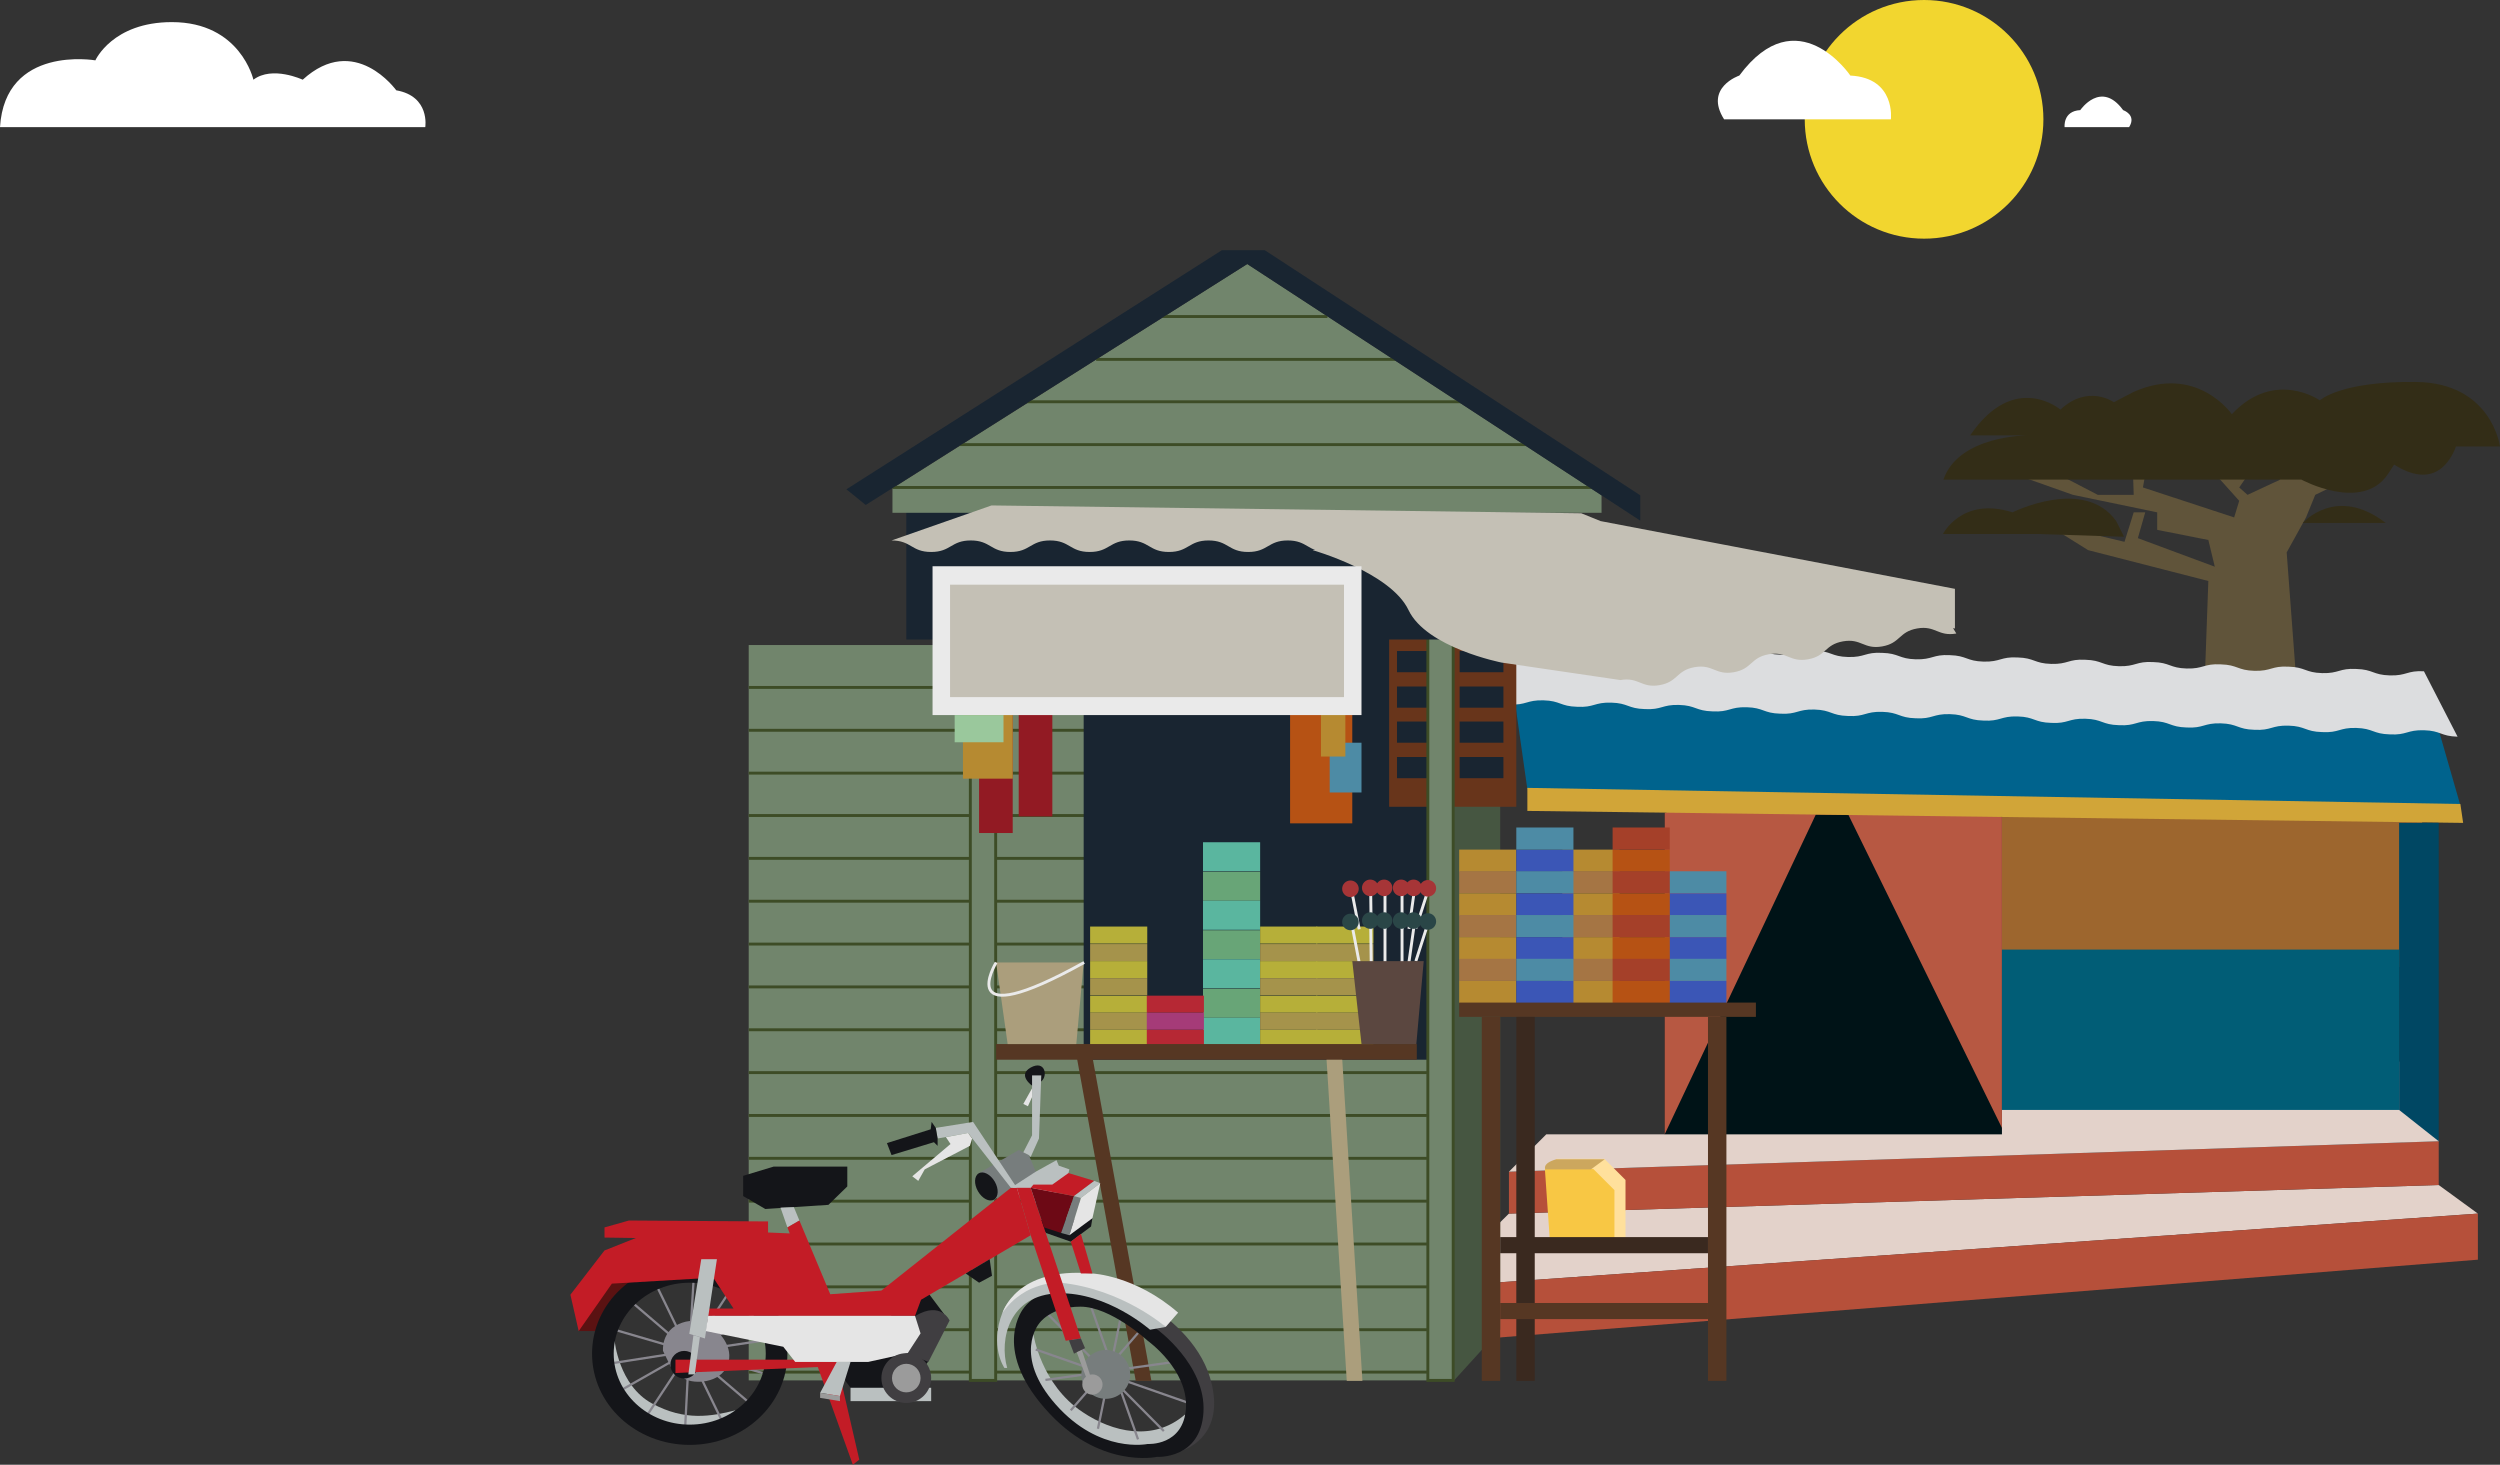<?xml version="1.0" encoding="utf-8"?>
<!-- Generator: Adobe Illustrator 22.1.0, SVG Export Plug-In . SVG Version: 6.00 Build 0)  -->
<svg version="1.1" id="Vrstva_1" xmlns="http://www.w3.org/2000/svg" xmlns:xlink="http://www.w3.org/1999/xlink" x="0px" y="0px"
	 viewBox="0 0 542.6 317.9" style="enable-background:new 0 0 542.6 317.9;" xml:space="preserve">
<rect x="0" y="0" width="542.6" height="317.9" fill="#333333" stroke="none"/>
<style type="text/css">
	.st0{fill:#60543A;}
	.st1{fill:#332D17;}
	.st2{fill:#E3D2CA;}
	.st3{fill:#B6503A;}
	.st4{fill:#9D662E;}
	.st5{fill:#001317;}
	.st6{fill:#B75842;}
	.st7{fill:#00638D;}
	.st8{fill:#DCDDDF;}
	.st9{fill:#D1A538;}
	.st10{fill:#004763;}
	.st11{fill:#015D76;}
	.st12{fill:#FFE09C;}
	.st13{fill:#F8C744;}
	.st14{fill:#CCA75E;}
	.st15{fill:#71856C;}
	.st16{fill:none;stroke:#3D4C26;stroke-width:0.633;stroke-miterlimit:10;}
	.st17{fill:#465641;}
	.st18{fill:#192531;}
	.st19{fill:#68351B;}
	.st20{fill:#B65214;}
	.st21{fill:#4D8BA5;}
	.st22{fill:#B68A31;}
	.st23{fill:#AB9E7C;}
	.st24{fill:#71856C;stroke:#3D4C26;stroke-width:0.633;stroke-miterlimit:10;}
	.st25{fill:#921A23;}
	.st26{fill:#C4C0B5;}
	.st27{fill:#EAEAEA;}
	.st28{fill:#A57544;}
	.st29{fill:#B6AF39;}
	.st30{fill:#A5934B;}
	.st31{fill:#5AB69F;}
	.st32{fill:#68A577;}
	.st33{fill:#B62834;}
	.st34{fill:#A53B78;}
	.st35{fill:#3B56B6;}
	.st36{fill:#A54029;}
	.st37{fill:#563723;}
	.st38{fill:#3A291F;}
	.st39{fill:#9AC89C;}
	.st40{fill:none;stroke:#EAEAEA;stroke-width:0.633;stroke-miterlimit:10;}
	.st41{fill:#A63537;}
	.st42{fill:#2A4647;}
	.st43{fill:#5B4740;}
	.st44{fill:#FFFFFF;}
	.st45{fill:#F2D62F;}
	.st46{fill:#BAC0C0;}
	.st47{fill:none;stroke:#88868E;stroke-width:0.495;stroke-miterlimit:10;}
	.st48{fill:#777D7D;}
	.st49{fill:#403E41;}
	.st50{fill:#141519;}
	.st51{fill:#E5E5E5;}
	.st52{fill:#88868E;}
	.st53{fill:#5B1212;}
	.st54{fill:#C31C26;}
	.st55{fill:#6D0915;}
	.st56{fill:#9B9B9B;}
</style>
<g id="ENVIRONMENT_2_">
	<g>
		<polygon class="st0" points="476.4,206.2 479.3,126.1 453.2,119.4 447.6,115.9 436.8,115.9 447.6,111.2 451.9,115.4 461.1,117.6 
			463.1,111.2 465.6,111.2 464,116.8 480.7,123 479.3,117.2 468.2,115 468.2,111.2 449.9,107.4 438.6,103.4 447.6,103.4 
			455.3,107.4 463.1,107.4 462.9,101.2 450.7,95.6 455.1,95.6 458.7,97.2 463.1,94.5 461.8,98.1 465.8,97.2 463.8,99.8 465.8,101.8 
			465.1,105.8 484.9,112.3 486,108.7 479.1,101 484.3,103.6 487.8,103.2 486,105.8 487.8,107.4 494.9,104.1 490.9,100.7 
			494.9,101.4 494.9,97.4 498.7,101 500.9,96.9 500.9,102.5 505.2,99.4 507,94.5 507,99.6 515.2,95.6 517.6,96.9 519.9,94.5 
			522.1,94.5 517.6,100.1 502.5,107.4 500.5,112.3 496.3,119.9 505.2,238.7 475.9,238.8 		"/>
		<path class="st1" d="M442.2,115.9h-20.5c0,0,4.1-8.2,15.1-4.7c0,0,15.6-7.8,22.5,1.9l1.7,3.4L442.2,115.9z"/>
		<path class="st1" d="M520.2,96.9h22.4c0,0-1.8-13.8-18.2-14c-16.5-0.2-20.9,4-20.9,4s-9.8-6.9-19.1,3c0,0-7.6-11-21.4-4.8
			l-4.2,2.2c0,0-5.6-4-11.6,1.6c0,0-10-8.5-19.6,5.6H440c0,0-14.9,0-18.2,9.6h77.7c0,0,13.1,7.1,18.7-1.1S520.2,96.9,520.2,96.9z"/>
		<path class="st1" d="M516.5,98.4c0,0,10.5,10.4,15.9,0c5.5-10.4-15.9-4.8-15.9-4.8V98.4z"/>
		<path class="st1" d="M499.8,113.5c0,0,7.2-8.3,18,0H499.8z"/>
	</g>
	<g>
		<polygon class="st2" points="327.5,263.4 311.4,279.3 537.8,263.4 529.3,257.2 		"/>
		<polygon class="st3" points="327.5,254.3 327.5,263.4 529.3,257.2 529.3,247.7 		"/>
		<polygon class="st2" points="361.3,246.2 335.6,246.2 327.5,254.3 529.3,247.7 523.7,230.3 372.8,235.6 		"/>
		<rect x="429.6" y="168" class="st4" width="96.1" height="41.9"/>
		<rect x="361.3" y="162.8" class="st5" width="73.2" height="83.4"/>
		<polygon class="st6" points="361.3,176.4 361.3,246.2 394.1,176.8 401.2,176.9 434.5,244.8 434.5,177.3 397.9,165.9 		"/>
		<polygon class="st7" points="328.6,150.9 331.5,171.3 534,174.8 529,157.4 		"/>
		<path class="st8" d="M327.6,140.1c3.7,0.1,3.7-1.1,7.4-0.9c3.7,0.1,3.6,1.3,7.3,1.4c3.7,0.1,3.7-1.1,7.4-0.9
			c3.7,0.1,3.6,1.3,7.3,1.4c3.7,0.1,3.7-1.1,7.4-0.9c3.7,0.1,3.6,1.3,7.3,1.4c3.7,0.1,3.7-1.1,7.4-0.9c3.7,0.1,3.6,1.3,7.3,1.4
			c3.7,0.1,3.7-1.1,7.4-0.9c3.7,0.1,3.6,1.3,7.3,1.4c3.7,0.1,3.7-1.1,7.4-0.9c3.7,0.1,3.6,1.3,7.3,1.4c3.7,0.1,3.7-1.1,7.4-0.9
			c3.7,0.1,3.6,1.3,7.3,1.4c3.7,0.1,3.7-1.1,7.4-0.9c3.7,0.1,3.6,1.3,7.3,1.4c3.7,0.1,3.7-1.1,7.4-0.9c3.7,0.1,3.6,1.3,7.3,1.4
			c3.7,0.1,3.7-1.1,7.4-0.9c3.7,0.1,3.6,1.3,7.3,1.4c3.7,0.1,3.7-1.1,7.4-0.9c3.7,0.1,3.6,1.3,7.3,1.4c3.7,0.1,3.7-1.1,7.4-0.9
			c3.7,0.1,3.6,1.3,7.3,1.4c3.7,0.1,3.7-1.1,7.4-0.9c3.7,0.1,3.6,1.3,7.3,1.4c3.7,0.1,3.7-1.1,7.4-0.9l7.3,14.2
			c-3.7-0.1-3.6-1.3-7.3-1.4c-3.7-0.1-3.7,1.1-7.4,0.9c-3.7-0.1-3.6-1.3-7.3-1.4c-3.7-0.1-3.7,1.1-7.4,0.9c-3.7-0.1-3.6-1.3-7.3-1.4
			c-3.7-0.1-3.7,1.1-7.4,0.9c-3.7-0.1-3.6-1.3-7.3-1.4c-3.7-0.1-3.7,1.1-7.4,0.9c-3.7-0.1-3.6-1.3-7.3-1.4c-3.7-0.1-3.7,1.1-7.4,0.9
			c-3.7-0.1-3.6-1.3-7.3-1.4c-3.7-0.1-3.7,1.1-7.4,0.9c-3.7-0.1-3.6-1.3-7.3-1.4c-3.7-0.1-3.7,1.1-7.4,0.9c-3.7-0.1-3.6-1.3-7.3-1.4
			c-3.7-0.1-3.7,1.1-7.4,0.9c-3.7-0.1-3.6-1.3-7.3-1.4c-3.7-0.1-3.7,1.1-7.4,0.9c-3.7-0.1-3.6-1.3-7.3-1.4c-3.7-0.1-3.7,1.1-7.4,0.9
			c-3.7-0.1-3.6-1.3-7.3-1.4c-3.7-0.1-3.7,1.1-7.4,0.9c-3.7-0.1-3.6-1.3-7.3-1.4c-3.7-0.1-3.7,1.1-7.4,0.9c-3.7-0.1-3.6-1.3-7.3-1.4
			c-3.7-0.1-3.7,1.1-7.4,0.9c-3.7-0.1-3.6-1.3-7.3-1.4c-3.7-0.1-3.7,1.1-7.4,0.9c-3.7-0.1-3.6-1.3-7.3-1.4L327.6,140.1z"/>
		<polygon class="st9" points="534.6,178.6 331.5,176 331.5,171 534,174.5 		"/>
		<polygon class="st10" points="529.3,178.6 529.3,247.7 520.7,240.9 520.7,178.6 		"/>
		<rect x="434.5" y="206.1" class="st11" width="86.2" height="34.8"/>
		<g>
			<path class="st12" d="M338.9,268.8c0.9,0,13.9,0,13.9,0v-12.7l-4.6-4.6h-10.5L338.9,268.8z"/>
			<polygon class="st12" points="350.4,271 352.8,268.8 351.6,266.8 348.9,267.5 			"/>
			<path class="st13" d="M336.5,271c0.9,0,13.9,0,13.9,0v-12.7l-4.6-4.6h-10.5L336.5,271z"/>
			<path class="st14" d="M335.4,253.8c0,0-0.8-1.3,2.4-2.2h10.5l-3,2.2H335.4z"/>
		</g>
		<polygon class="st3" points="311.4,279.3 311.4,291.4 537.8,273.4 537.8,263.4 		"/>
	</g>
	<g>
		<g>
			<rect x="216.2" y="140" class="st15" width="93.7" height="159.6"/>
			<g>
				<line class="st16" x1="216.2" y1="149.2" x2="309.7" y2="149.2"/>
				<line class="st16" x1="216.2" y1="158.5" x2="309.7" y2="158.5"/>
				<line class="st16" x1="216.2" y1="167.8" x2="309.7" y2="167.8"/>
				<line class="st16" x1="216.2" y1="177" x2="309.7" y2="177"/>
				<line class="st16" x1="216.2" y1="186.3" x2="309.7" y2="186.3"/>
				<line class="st16" x1="216.2" y1="195.6" x2="309.7" y2="195.6"/>
				<line class="st16" x1="216.2" y1="204.9" x2="309.7" y2="204.9"/>
				<line class="st16" x1="216.2" y1="214.2" x2="309.7" y2="214.2"/>
				<line class="st16" x1="216.2" y1="223.5" x2="309.7" y2="223.5"/>
				<line class="st16" x1="216.2" y1="232.8" x2="309.7" y2="232.8"/>
				<line class="st16" x1="216.2" y1="242.1" x2="309.7" y2="242.1"/>
				<line class="st16" x1="216.2" y1="251.4" x2="309.7" y2="251.4"/>
				<line class="st16" x1="216.2" y1="260.7" x2="309.7" y2="260.7"/>
				<line class="st16" x1="216.2" y1="270" x2="309.7" y2="270"/>
				<line class="st16" x1="216.2" y1="279.3" x2="309.7" y2="279.3"/>
				<line class="st16" x1="216.2" y1="288.6" x2="309.7" y2="288.6"/>
				<line class="st16" x1="216.2" y1="297.8" x2="309.7" y2="297.8"/>
			</g>
		</g>
		<polygon class="st17" points="315.5,299.7 325.6,288.6 325.6,134.3 303.2,134.3 		"/>
		<rect x="235.2" y="119.1" class="st18" width="74.7" height="110.9"/>
		<rect x="301.5" y="122.9" class="st19" width="27.6" height="52.2"/>
		<g>
			<rect x="303.2" y="141.3" class="st18" width="9.5" height="4.6"/>
			<rect x="303.2" y="149" class="st18" width="9.5" height="4.6"/>
			<rect x="303.2" y="156.6" class="st18" width="9.5" height="4.6"/>
			<rect x="303.2" y="164.3" class="st18" width="9.5" height="4.6"/>
			<rect x="316.8" y="141.3" class="st18" width="9.5" height="4.6"/>
			<rect x="316.8" y="149" class="st18" width="9.5" height="4.6"/>
			<rect x="316.8" y="156.6" class="st18" width="9.5" height="4.6"/>
			<rect x="316.8" y="164.3" class="st18" width="9.5" height="4.6"/>
		</g>
		<rect x="280" y="151.3" class="st20" width="13.5" height="27.4"/>
		<rect x="288.6" y="161.2" class="st21" width="6.9" height="10.8"/>
		<rect x="286.7" y="153.8" class="st22" width="5.3" height="10.4"/>
		<polygon class="st23" points="292.3,299.7 287.8,228.2 291.2,228 295.7,299.7 		"/>
		<rect x="162.5" y="140" class="st15" width="48.1" height="159.6"/>
		<g>
			<line class="st16" x1="162.5" y1="149.2" x2="210.6" y2="149.2"/>
			<line class="st16" x1="162.5" y1="158.5" x2="210.6" y2="158.5"/>
			<line class="st16" x1="162.5" y1="167.8" x2="210.6" y2="167.8"/>
			<line class="st16" x1="162.5" y1="177" x2="210.6" y2="177"/>
			<line class="st16" x1="162.5" y1="186.3" x2="210.6" y2="186.3"/>
			<line class="st16" x1="162.5" y1="195.6" x2="210.6" y2="195.6"/>
			<line class="st16" x1="162.5" y1="204.9" x2="210.6" y2="204.9"/>
			<line class="st16" x1="162.5" y1="214.2" x2="210.6" y2="214.2"/>
			<line class="st16" x1="162.5" y1="223.5" x2="210.6" y2="223.5"/>
			<line class="st16" x1="162.5" y1="232.8" x2="210.6" y2="232.8"/>
			<line class="st16" x1="162.5" y1="242.1" x2="210.6" y2="242.1"/>
			<line class="st16" x1="162.5" y1="251.4" x2="210.6" y2="251.4"/>
			<line class="st16" x1="162.5" y1="260.7" x2="210.6" y2="260.7"/>
			<line class="st16" x1="162.5" y1="270" x2="210.6" y2="270"/>
			<line class="st16" x1="162.5" y1="279.3" x2="210.6" y2="279.3"/>
			<line class="st16" x1="162.5" y1="288.6" x2="210.6" y2="288.6"/>
			<line class="st16" x1="162.5" y1="297.8" x2="210.6" y2="297.8"/>
		</g>
		<rect x="210.6" y="134.3" class="st24" width="5.5" height="165.3"/>
		<rect x="309.9" y="134.3" class="st24" width="5.5" height="165.3"/>
		<rect x="212.5" y="151.3" class="st25" width="7.3" height="29.5"/>
		<rect x="221.1" y="151.3" class="st25" width="7.3" height="25.9"/>
		<rect x="209" y="153.8" class="st22" width="10.8" height="15.2"/>
		<polygon class="st18" points="196.7,109.6 196.7,138.8 333.2,138.8 297.4,95.1 		"/>
		<polygon class="st15" points="193.7,106 193.7,111.3 347.6,111.3 347.6,107.5 270.7,57.3 		"/>
		<line class="st16" x1="252.1" y1="68.7" x2="288.1" y2="68.7"/>
		<line class="st16" x1="237.9" y1="78" x2="305.8" y2="78"/>
		<line class="st16" x1="221" y1="87.2" x2="318.6" y2="87.2"/>
		<line class="st16" x1="204.9" y1="96.5" x2="333.2" y2="96.5"/>
		<line class="st16" x1="193.7" y1="105.8" x2="347.6" y2="105.8"/>
		<polygon class="st18" points="187.9,109.6 270.7,57.3 356,113 356,107.5 274.5,54.3 265.2,54.3 183.7,106.2 		"/>
		<path class="st26" d="M288.1,119.8c-4.3,0-4.3-2.5-8.6-2.5c-4.3,0-4.3,2.5-8.6,2.5c-4.3,0-4.3-2.5-8.6-2.5c-4.3,0-4.3,2.5-8.6,2.5
			c-4.3,0-4.3-2.5-8.6-2.5c-4.3,0-4.3,2.5-8.6,2.5c-4.3,0-4.3-2.5-8.6-2.5c-4.3,0-4.3,2.5-8.6,2.5c-4.3,0-4.3-2.5-8.6-2.5
			c-4.3,0-4.3,2.5-8.6,2.5c-4.3,0-4.3-2.5-8.6-2.5l21.7-7.6l128,1.7l4.2,1.7l76.9,14.7v8.6L288.1,119.8z"/>
		<path class="st26" d="M424.6,137.5c-4,0.7-4.5-1.8-8.5-1.1c-4,0.7-3.6,3.2-7.6,3.9c-4,0.7-4.5-1.8-8.5-1.1c-4,0.7-3.6,3.2-7.6,3.9
			c-4,0.7-4.5-1.8-8.5-1.1c-4,0.7-3.6,3.2-7.6,3.9c-4,0.7-4.5-1.8-8.5-1.1c-4,0.7-3.6,3.2-7.6,3.9s-4.5-1.8-8.5-1.1l-25.8-3.8
			c0,0-16.3-3.2-20.2-11.4c-3.9-8.2-20.8-13-20.8-13l31.5-6.1l103,15.6L424.6,137.5z"/>
		<rect x="202.4" y="122.9" class="st27" width="93.1" height="32.3"/>
		<rect x="206.2" y="126.9" class="st26" width="85.5" height="24.4"/>
		<g>
			<rect x="316.7" y="184.4" class="st22" width="12.4" height="4.8"/>
			<rect x="316.7" y="189.1" class="st28" width="12.4" height="4.8"/>
			<rect x="316.7" y="193.9" class="st22" width="12.4" height="4.8"/>
			<rect x="316.7" y="198.6" class="st28" width="12.4" height="4.8"/>
			<rect x="316.7" y="203.4" class="st22" width="12.4" height="4.8"/>
			<rect x="316.7" y="208.1" class="st28" width="12.4" height="4.8"/>
			<rect x="316.7" y="212.9" class="st22" width="12.4" height="4.8"/>
		</g>
		<g>
			<rect x="236.6" y="201.1" class="st29" width="12.4" height="3.7"/>
			<rect x="236.6" y="204.9" class="st30" width="12.4" height="3.7"/>
			<rect x="236.6" y="208.6" class="st29" width="12.4" height="3.7"/>
			<rect x="236.6" y="212.3" class="st30" width="12.4" height="3.7"/>
			<rect x="236.6" y="216.1" class="st29" width="12.4" height="3.7"/>
			<rect x="236.6" y="219.8" class="st30" width="12.4" height="3.7"/>
			<rect x="236.6" y="223.5" class="st29" width="12.4" height="3.7"/>
		</g>
		<g>
			<rect x="261.1" y="182.8" class="st31" width="12.4" height="6.3"/>
			<rect x="261.1" y="189.2" class="st32" width="12.4" height="6.3"/>
			<rect x="261.1" y="195.5" class="st31" width="12.4" height="6.3"/>
			<rect x="261.1" y="201.9" class="st32" width="12.4" height="6.3"/>
			<rect x="261.1" y="208.2" class="st31" width="12.4" height="6.3"/>
			<rect x="261.1" y="214.6" class="st32" width="12.4" height="6.3"/>
			<rect x="261.1" y="220.9" class="st31" width="12.4" height="6.3"/>
		</g>
		<g>
			<rect x="285.7" y="201.1" class="st29" width="12.4" height="3.7"/>
			<rect x="285.7" y="204.9" class="st30" width="12.4" height="3.7"/>
			<rect x="285.7" y="208.6" class="st29" width="12.4" height="3.7"/>
			<rect x="285.7" y="212.3" class="st30" width="12.4" height="3.7"/>
			<rect x="285.7" y="216.1" class="st29" width="12.4" height="3.7"/>
			<rect x="285.7" y="219.8" class="st30" width="12.4" height="3.7"/>
			<rect x="285.7" y="223.5" class="st29" width="12.4" height="3.7"/>
		</g>
		<g>
			<rect x="273.5" y="201.1" class="st29" width="12.4" height="3.7"/>
			<rect x="273.5" y="204.9" class="st30" width="12.4" height="3.7"/>
			<rect x="273.5" y="208.6" class="st29" width="12.4" height="3.7"/>
			<rect x="273.5" y="212.3" class="st30" width="12.4" height="3.7"/>
			<rect x="273.5" y="216.1" class="st29" width="12.4" height="3.7"/>
			<rect x="273.5" y="219.8" class="st30" width="12.4" height="3.7"/>
			<rect x="273.5" y="223.5" class="st29" width="12.4" height="3.7"/>
		</g>
		<g>
			<rect x="248.9" y="216.1" class="st33" width="12.4" height="3.7"/>
			<rect x="248.9" y="219.8" class="st34" width="12.4" height="3.7"/>
			<rect x="248.9" y="223.5" class="st33" width="12.4" height="3.7"/>
		</g>
		<g>
			<rect x="339.1" y="184.4" class="st22" width="12.4" height="4.8"/>
			<rect x="339.1" y="189.1" class="st28" width="12.4" height="4.8"/>
			<rect x="339.1" y="193.9" class="st22" width="12.4" height="4.8"/>
			<rect x="339.1" y="198.6" class="st28" width="12.4" height="4.8"/>
			<rect x="339.1" y="203.4" class="st22" width="12.4" height="4.8"/>
			<rect x="339.1" y="208.1" class="st28" width="12.4" height="4.8"/>
			<rect x="339.1" y="212.9" class="st22" width="12.4" height="4.8"/>
		</g>
		<g>
			<rect x="329.1" y="184.4" class="st35" width="12.4" height="4.8"/>
			<rect x="329.1" y="189.1" class="st21" width="12.4" height="4.8"/>
			<rect x="329.1" y="179.6" class="st21" width="12.4" height="4.8"/>
			<rect x="329.1" y="193.9" class="st35" width="12.4" height="4.8"/>
			<rect x="329.1" y="198.6" class="st21" width="12.4" height="4.8"/>
			<rect x="329.1" y="203.4" class="st35" width="12.4" height="4.8"/>
			<rect x="329.1" y="208.1" class="st21" width="12.4" height="4.8"/>
			<rect x="329.1" y="212.9" class="st35" width="12.4" height="4.8"/>
		</g>
		<g>
			<rect x="362.3" y="189.1" class="st21" width="12.4" height="4.8"/>
			<rect x="362.3" y="193.9" class="st35" width="12.4" height="4.8"/>
			<rect x="362.3" y="198.6" class="st21" width="12.4" height="4.8"/>
			<rect x="362.3" y="203.4" class="st35" width="12.4" height="4.8"/>
			<rect x="362.3" y="208.1" class="st21" width="12.4" height="4.8"/>
			<rect x="362.3" y="212.9" class="st35" width="12.4" height="4.8"/>
		</g>
		<g>
			<rect x="350" y="184.4" class="st20" width="12.4" height="4.8"/>
			<rect x="350" y="189.1" class="st36" width="12.4" height="4.8"/>
			<rect x="350" y="179.6" class="st36" width="12.4" height="4.8"/>
			<rect x="350" y="193.9" class="st20" width="12.4" height="4.8"/>
			<rect x="350" y="198.6" class="st36" width="12.4" height="4.8"/>
			<rect x="350" y="203.4" class="st20" width="12.4" height="4.8"/>
			<rect x="350" y="208.1" class="st36" width="12.4" height="4.8"/>
			<rect x="350" y="212.9" class="st20" width="12.4" height="4.8"/>
		</g>
		<rect x="316.7" y="217.6" class="st37" width="64.4" height="3.1"/>
		<rect x="321.6" y="220.7" class="st37" width="4" height="79"/>
		<rect x="329.1" y="220.7" class="st38" width="4" height="79"/>
		<rect x="370.7" y="220.7" class="st37" width="4" height="79"/>
		<rect x="325.6" y="282.8" class="st37" width="45.1" height="3.5"/>
		<rect x="325.6" y="268.5" class="st38" width="45.1" height="3.5"/>
		<rect x="207.2" y="155.2" class="st39" width="10.6" height="5.9"/>
		<rect x="216.2" y="226.6" class="st37" width="91.3" height="3.4"/>
		<polygon class="st37" points="246.5,299.7 233.6,228.9 236.9,228.3 249.9,299.7 		"/>
		<polygon class="st23" points="218.7,226.6 216.2,208.9 235.2,208.9 233.6,226.6 		"/>
		<path class="st40" d="M216.2,208.9c0,0-9.7,16,19.1,0"/>
		<g>
			<g>
				<g>
					<line class="st40" x1="295" y1="201.7" x2="293.5" y2="194"/>
					<circle class="st41" cx="293.1" cy="192.9" r="1.8"/>
				</g>
				<g>
					<line class="st40" x1="297.6" y1="201.7" x2="297.5" y2="193.8"/>
					<circle class="st41" cx="297.4" cy="192.7" r="1.8"/>
				</g>
				<g>
					<line class="st40" x1="300.6" y1="201.7" x2="300.6" y2="193.8"/>
					<circle class="st41" cx="300.4" cy="192.7" r="1.8"/>
				</g>
				<g>
					<line class="st40" x1="304.3" y1="201.7" x2="304.3" y2="193.8"/>
					<circle class="st41" cx="304.1" cy="192.7" r="1.8"/>
				</g>
				<g>
					<line class="st40" x1="305.8" y1="201.6" x2="306.9" y2="193.8"/>
					<circle class="st41" cx="306.8" cy="192.7" r="1.8"/>
				</g>
				<g>
					<line class="st40" x1="307.3" y1="201.5" x2="309.7" y2="194"/>
					<circle class="st41" cx="309.9" cy="192.8" r="1.8"/>
				</g>
			</g>
			<g>
				<line class="st40" x1="295" y1="208.9" x2="293.5" y2="201.1"/>
				<circle class="st42" cx="293.1" cy="200.1" r="1.8"/>
			</g>
			<g>
				<line class="st40" x1="297.6" y1="208.8" x2="297.5" y2="200.9"/>
				<circle class="st42" cx="297.4" cy="199.8" r="1.8"/>
			</g>
			<g>
				<line class="st40" x1="300.6" y1="208.8" x2="300.6" y2="200.9"/>
				<circle class="st42" cx="300.4" cy="199.8" r="1.8"/>
			</g>
			<g>
				<line class="st40" x1="304.3" y1="208.8" x2="304.3" y2="200.9"/>
				<circle class="st42" cx="304.1" cy="199.8" r="1.8"/>
			</g>
			<g>
				<line class="st40" x1="305.8" y1="208.8" x2="306.9" y2="201"/>
				<circle class="st42" cx="306.8" cy="199.8" r="1.8"/>
			</g>
			<g>
				<line class="st40" x1="307.3" y1="208.6" x2="309.7" y2="201.1"/>
				<circle class="st42" cx="309.9" cy="200" r="1.8"/>
			</g>
			<polygon class="st43" points="295.5,226.6 293.5,208.6 309,208.6 307.4,226.6 			"/>
		</g>
	</g>
	<g>
		<path class="st44" d="M0,27.6h92.3c0,0,1.1-6.7-6.3-8c0,0-9-12.6-20.3-2.3c0,0-6.6-3.1-10.7,0c0,0-2.8-12.5-17.7-12.5
			c-12.9,0-16.6,8.3-16.6,8.3S1.1,9.7,0,27.6z"/>
	</g>
	<circle class="st45" cx="417.6" cy="25.9" r="25.9"/>
	<path class="st44" d="M374.2,25.9h36.2c0,0,1.1-9-8.8-9.5c0,0-11.5-17-24.1,0C377.5,16.4,369.8,19,374.2,25.9z"/>
	<path class="st44" d="M462.1,27.6h-14c0,0-0.4-3.5,3.4-3.7c0,0,4.5-6.6,9.3,0C460.8,23.9,463.8,24.9,462.1,27.6z"/>
	<g>
		<path class="st46" d="M224.3,289.6c0,0,1.6,10.9,10.7,16.9c6.4,4.3,15.3,6.5,22.2,0.5l0.4,4.4l-8.2,3.5l-12.4-2.2l-8.2-6.2
			l-5.2-7.9l-2.2-7.6L224.3,289.6z"/>
		<line class="st47" x1="247" y1="289.3" x2="232.4" y2="306.1"/>
		<line class="st47" x1="243.1" y1="286.6" x2="238.3" y2="310.1"/>
		<line class="st47" x1="254.8" y1="295.6" x2="226.9" y2="299.5"/>
		<line class="st47" x1="236.9" y1="283.9" x2="247" y2="312.4"/>
		<line class="st47" x1="252.6" y1="310.6" x2="226.1" y2="283.9"/>
		<line class="st47" x1="257.7" y1="304.4" x2="224.8" y2="292.9"/>
		<path class="st46" d="M133.4,291c0,0,0.9,9.7,8.1,13.6c7.2,3.9,12.9,2.8,18.1,1.5l-0.7,3.1l-14,1.7l-12.9-10.6l-0.9-9.8L133.4,291
			z"/>
		<circle class="st48" cx="240" cy="298.3" r="5.3"/>
		<path class="st49" d="M256.4,314.9c0,0,9.4-2.6,6.6-14.5c-3.7-16-25.6-23-25.6-23l5.8,7l9.8,7.6C253,292,262.2,303.5,256.4,314.9z
			"/>
		<path class="st50" d="M251,288.4c0,0-9.8-9.1-17.8-9.1s-11,4.6-11,4.6s-7.1,8.5,4.6,21.8c11.6,13.3,24.3,10.5,24.3,10.5
			s9.5,0.6,10.1-9.7S251,288.4,251,288.4z M257.4,305.6c-0.5,8.3-8.3,7.8-8.3,7.8s-10.4,2.2-19.9-8.5c-9.5-10.7-3.7-17.6-3.7-17.6
			s2.4-3.7,9-3.7c6.6,0,14.6,7.4,14.6,7.4S257.9,297.3,257.4,305.6z"/>
		<path class="st46" d="M253,288l-3.4,0.6c0,0-9.3-8.2-19.9-7.9c-10.6,0.3-12.9,9.9-11.1,16.2h-0.6c0,0-3.3-4.7-0.4-12.1
			c2.9-7.4,14.8-7.6,14.8-7.6l15,4.1L253,288z"/>
		<path class="st51" d="M237.1,276.4c0,0,9.3,0.4,18.6,8.5L253,288c0,0-9.3-8.2-22.8-9.6c0,0-7.6-0.6-12.6,6.5
			C217.7,284.9,220.4,274.9,237.1,276.4z"/>
		<polygon class="st46" points="224.8,254.3 229.3,251.8 229.8,253 232.1,253.8 231.9,254.6 233.1,256.8 223.7,261.6 220.1,258.6 
			218.6,254.6 		"/>
		<path class="st50" d="M224.1,235.7c0,0-3.4-2.3-0.4-4c3.1-1.7,3.8,1.8,2.3,3C224.5,235.9,224.1,235.7,224.1,235.7z"/>
		<polygon class="st48" points="212.5,254.6 221.1,249.6 223.3,250.7 224.8,254.3 219.4,257.8 215.8,260.4 		"/>
		<polygon class="st50" points="184.6,301.2 182.2,298 199.8,278.4 204.9,285.2 201.4,295.6 199,298.6 193.4,302.6 		"/>
		<rect x="184.6" y="301.2" class="st46" width="17.5" height="2.9"/>
		<path class="st49" d="M197,293.7l4.5,1.9l4.6-9c0,0-1.9-4.3-7.4-1C193.1,288.8,197,293.7,197,293.7z"/>
		<polygon class="st50" points="227,267.6 232.4,269.5 236.8,266.2 237.1,264.4 224.8,264.8 		"/>
		<g>
			<line class="st47" x1="148.7" y1="309.9" x2="149.3" y2="298.2"/>
			<line class="st47" x1="149.9" y1="288.5" x2="150.6" y2="276.8"/>
		</g>
		<g>
			<line class="st47" x1="142.2" y1="278.4" x2="147.3" y2="288.9"/>
			<line class="st47" x1="151.5" y1="297.7" x2="156.6" y2="308.2"/>
		</g>
		<g>
			<line class="st47" x1="140.5" y1="307.1" x2="146.9" y2="297.4"/>
			<line class="st47" x1="152.4" y1="289.3" x2="158.8" y2="279.6"/>
		</g>
		<g>
			<line class="st47" x1="137.1" y1="282.6" x2="146" y2="290.2"/>
			<line class="st47" x1="153.3" y1="296.5" x2="162.2" y2="304.1"/>
		</g>
		<g>
			<line class="st47" x1="135.2" y1="301.5" x2="145.4" y2="295.7"/>
			<line class="st47" x1="153.9" y1="291" x2="164.1" y2="285.2"/>
		</g>
		<g>
			<line class="st47" x1="133.7" y1="288.7" x2="145" y2="292"/>
			<line class="st47" x1="154.3" y1="294.7" x2="165.5" y2="298"/>
		</g>
		<g>
			<line class="st47" x1="133.3" y1="295.8" x2="144.8" y2="294"/>
			<line class="st47" x1="154.5" y1="292.6" x2="166" y2="290.9"/>
		</g>
		<path class="st52" d="M145.6,296.7l-1.7-3.5c0,0-0.5-4.5,4.1-6.1c4.5-1.6,7.7,1.9,7.7,1.9s3.8,3.3,2.2,7.3s-7.3,4.1-9.2,3
			C146.6,298,145.6,296.7,145.6,296.7z"/>
		<circle class="st50" cx="148.5" cy="296.2" r="3"/>
		<polygon class="st53" points="125.6,288.9 130.3,288.9 139.2,276.8 131.7,275.7 		"/>
		<path class="st50" d="M149.7,274c-11.7,0-21.2,8.8-21.2,19.8s9.5,19.8,21.2,19.8c11.7,0,21.2-8.8,21.2-19.8S161.4,274,149.7,274z
			 M149.7,309.2c-9.1,0-16.5-6.9-16.5-15.4s7.4-15.4,16.5-15.4c9.1,0,16.5,6.9,16.5,15.4S158.8,309.2,149.7,309.2z"/>
		<polygon class="st54" points="146.6,295.1 172.2,295.1 181.6,295.6 186.5,316.8 185.1,317.9 177.5,296.7 146.6,298 		"/>
		<polygon class="st50" points="166.1,262.4 179.8,261.5 183.9,257.5 183.9,253.2 167.9,253.2 161.3,255.2 161.3,259.6 		"/>
		<polygon class="st46" points="170.9,266.4 173.5,264.9 172.3,262 169.4,262.1 		"/>
		<polygon class="st54" points="173.5,264.9 180.2,280.9 191.3,280.1 219.4,257.8 220.7,257.8 223.7,268.1 199.9,282.1 198.6,285.6 
			153.5,285.6 153.5,284 159.2,284 154.8,277.3 132.8,278.6 125.6,288.9 123.8,281 131.2,271.4 138,268.7 131.2,268.6 131.2,266.4 
			136.5,264.9 166.7,265.1 166.7,267.5 171.4,267.7 170.9,266.4 		"/>
		<polygon class="st46" points="152.2,273.3 149.6,289.5 153,290.5 155.6,273.3 		"/>
		<polygon class="st46" points="150.5,289.8 149.4,298.3 150.8,298.3 151.9,290.2 		"/>
		<polygon class="st51" points="153.2,288.9 170,292.3 172.6,295.6 188.4,295.6 197,293.7 199.8,289.4 198.6,285.6 153.7,285.6 		
			"/>
		<polygon class="st54" points="220.7,257.8 223.7,257.8 234.6,290.5 231.3,291 223.7,268.1 		"/>
		<polygon class="st55" points="223.7,257.8 233.1,259.6 230.3,267.6 226.6,266.4 		"/>
		<polygon class="st54" points="233.1,259.6 237.5,256.3 231.9,254.6 228.4,257.1 224.3,257.1 223.7,257.8 		"/>
		<polygon class="st48" points="230.3,267.6 232.1,268.1 234.6,260 233.1,259.6 		"/>
		<polygon class="st46" points="234.6,260 238.8,256.8 237.5,256.3 233.1,259.6 		"/>
		<polygon class="st51" points="238.8,256.8 237.1,264.4 232.1,268.1 234.6,260 		"/>
		<polygon class="st54" points="232.4,269.5 234.6,276.4 237.1,276.4 234.6,267.8 		"/>
		<polygon class="st46" points="181.6,295.6 178,302.3 182.3,303 184.6,295.6 		"/>
		<polygon class="st56" points="178,302.3 178,303.4 182.3,304.1 182.3,303 		"/>
		<circle class="st49" cx="196.7" cy="299.1" r="5.4"/>
		<circle class="st56" cx="196.7" cy="299.1" r="3.1"/>
		<polygon class="st50" points="209.6,276.4 212.5,278.4 215.3,276.9 214.8,273.3 		"/>
		<ellipse transform="matrix(0.866 -0.5 0.5 0.866 -100.078 141.566)" class="st50" cx="214.1" cy="257.5" rx="2.1" ry="3.3"/>
		<polygon class="st46" points="219.4,257.8 210.1,245.9 203.5,247.1 203.1,244.8 211.2,243.5 220.7,257.8 		"/>
		<polygon class="st50" points="203.5,247.1 203.5,248.7 202.7,247.9 193.5,250.7 192.5,248.1 202,245.1 202.2,243.5 203.1,244.8 		
			"/>
		<polygon class="st46" points="222.1,250.1 224,246.4 224,233.4 226,233.4 225.5,247.1 223.7,251.1 223.3,250.7 		"/>
		<polygon class="st51" points="205.3,246.8 206.3,248.3 198,255.3 199.3,256.3 200.7,253.8 210.5,248.7 211,247.1 210.1,245.9 		
			"/>
		<polygon class="st51" points="224,236.2 222.1,239.6 223.1,240.1 224,238.1 		"/>
		<polygon class="st49" points="232,290.9 233.1,293.8 235.5,292.6 234.6,290.5 		"/>
		<polygon class="st56" points="233.7,293.5 236.7,301.5 237.5,301.2 234.8,293 		"/>
		<circle class="st56" cx="237.1" cy="300.5" r="2.2"/>
	</g>
</g>
</svg>
